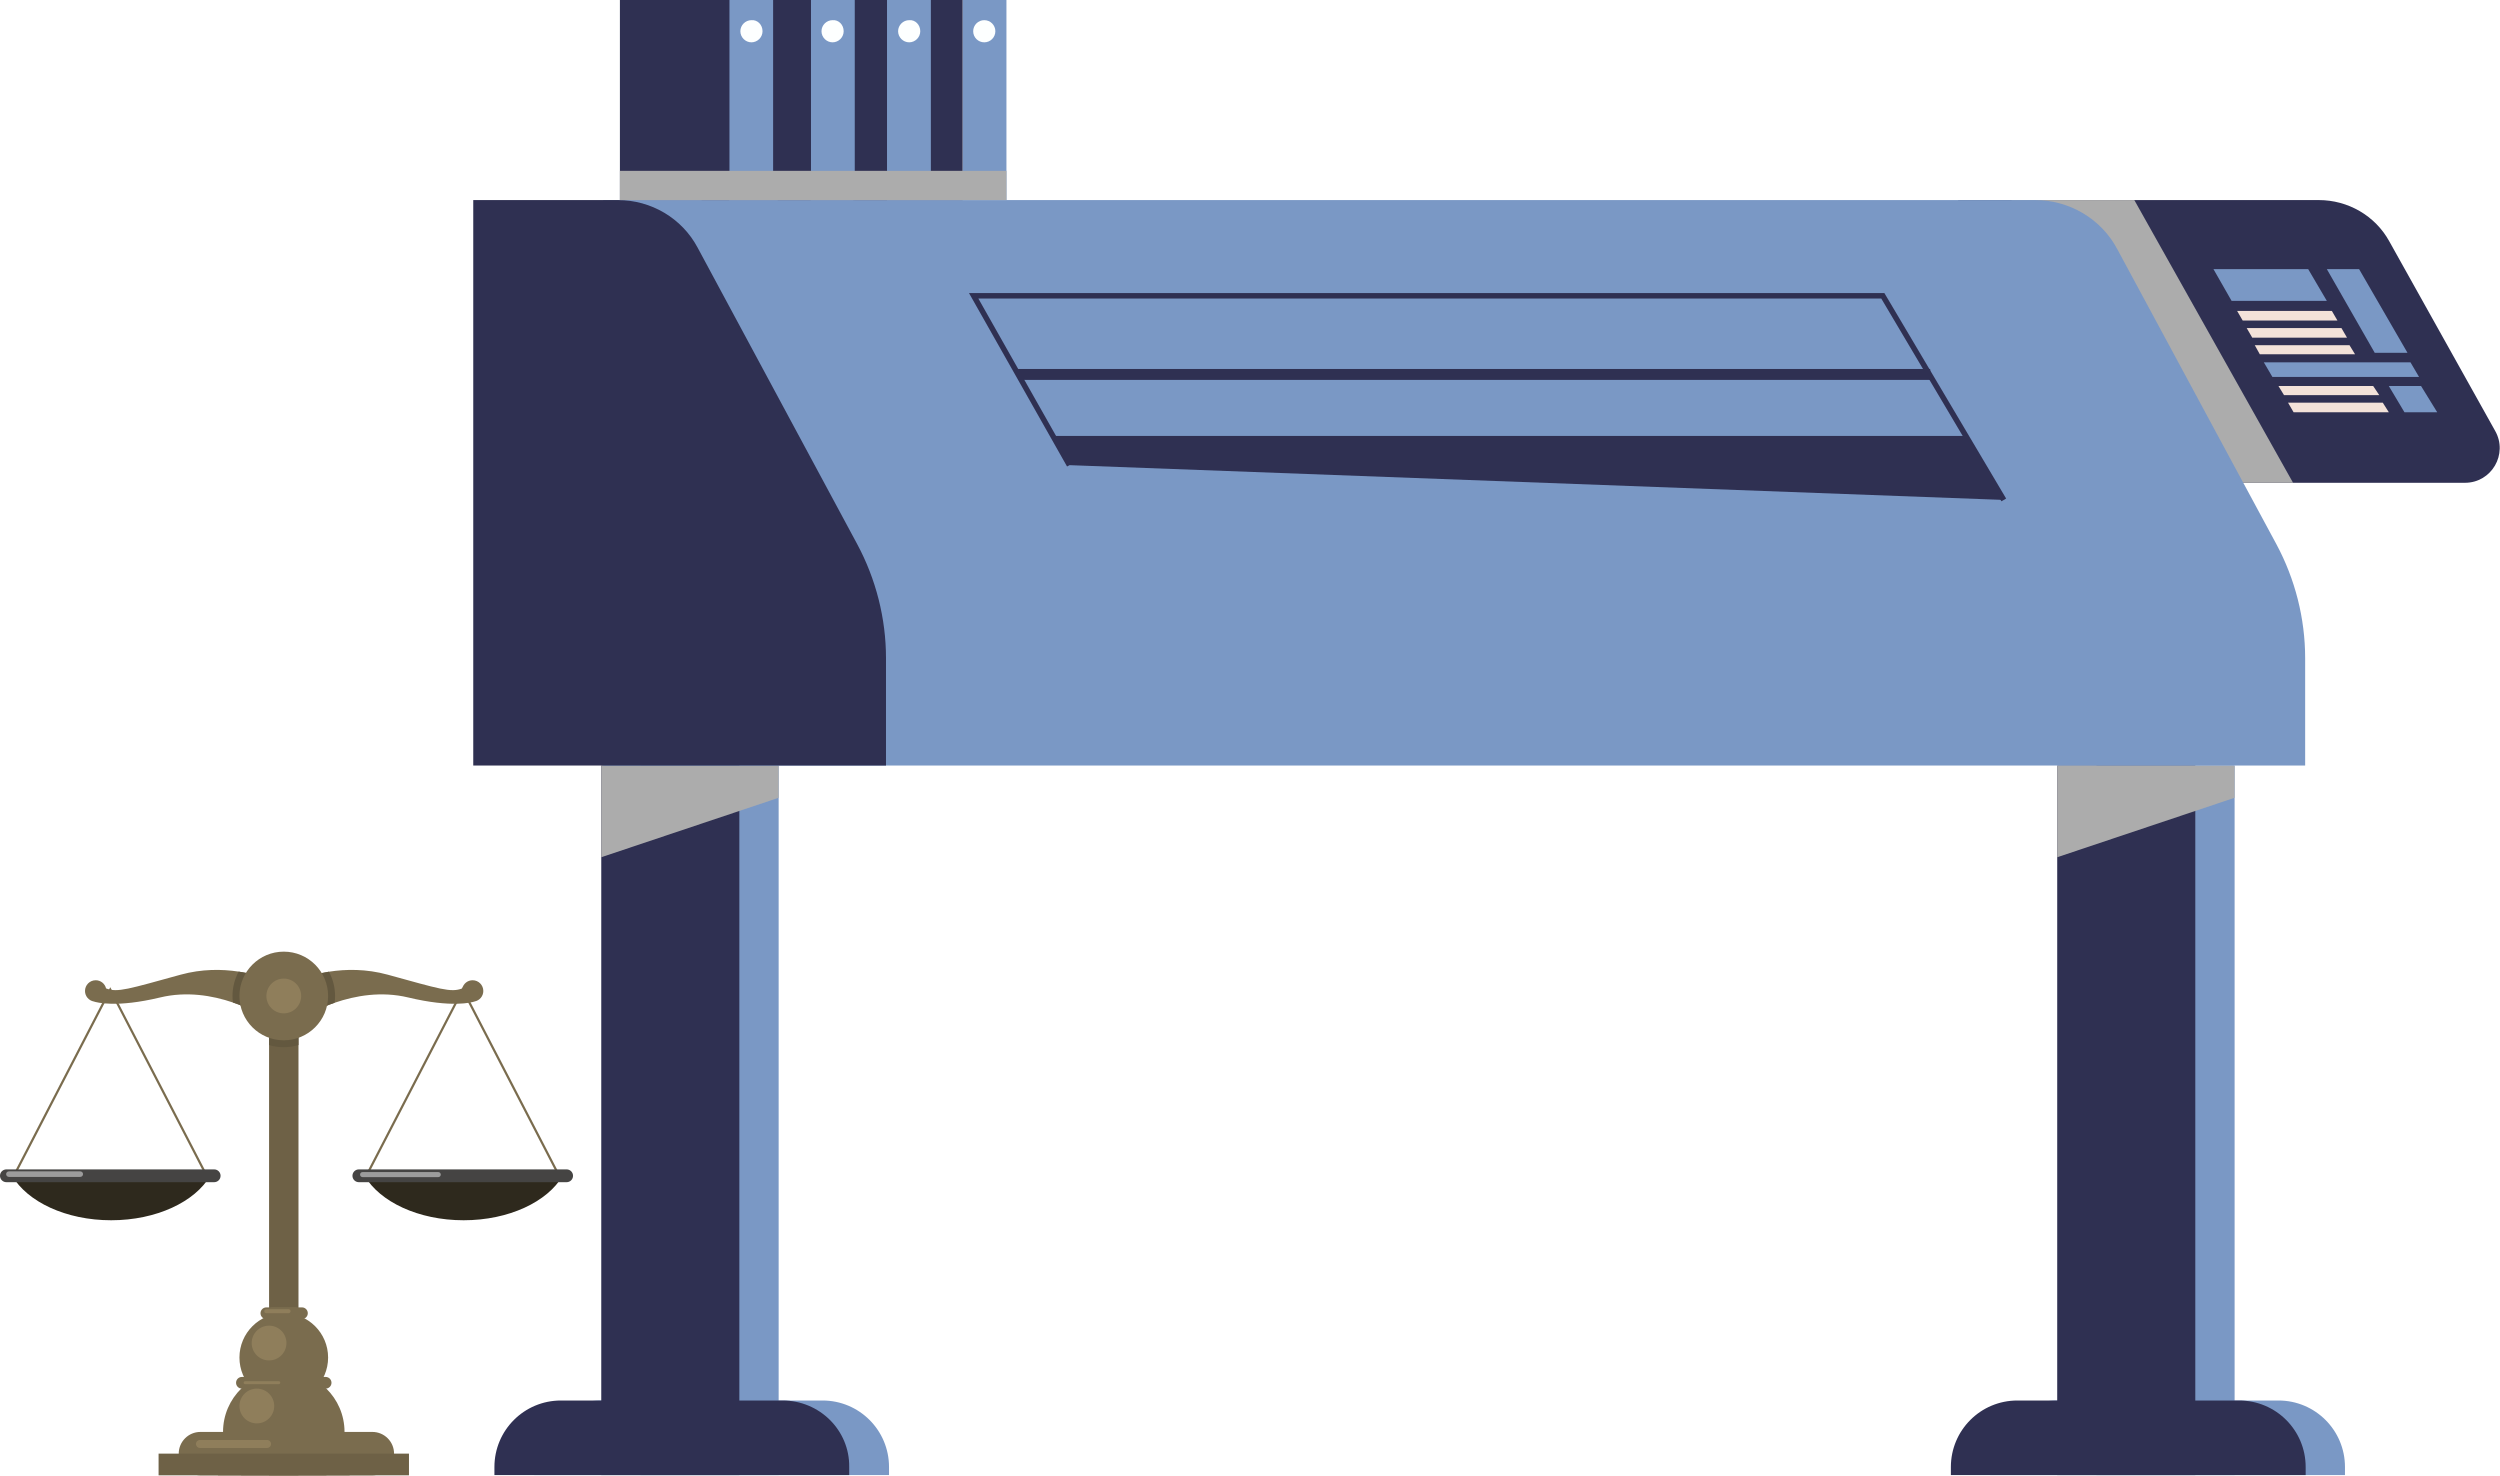 <svg width="486" height="287" viewBox="0 0 486 287" fill="none" xmlns="http://www.w3.org/2000/svg">
<path d="M58.025 189.473H52.309V286.805H58.025V189.473Z" fill="#6E6146"/>
<path d="M67.976 286.807H42.359L43.693 282.586L43.902 281.919L45.029 278.366L47.692 269.947L48.001 268.985L48.065 268.784L48.209 268.324L48.416 267.678L51.977 256.424L52.171 255.828L52.307 255.39L52.702 254.155H57.633L58.027 255.39L58.164 255.828L58.358 256.424L61.918 267.678L62.126 268.324L62.269 268.784L62.334 268.985L62.636 269.947L65.306 278.366L66.425 281.919L66.64 282.586L67.976 286.807Z" fill="#7A6C4E"/>
<path d="M59.836 255.29C59.836 255.915 59.327 256.424 58.702 256.424H51.783C51.151 256.424 50.642 255.915 50.642 255.29C50.642 254.665 51.152 254.155 51.783 254.155H58.702C59.327 254.155 59.836 254.665 59.836 255.29Z" fill="#7A6C4E"/>
<path d="M64.441 268.812C64.441 269.439 63.933 269.948 63.306 269.948H47.027C46.399 269.948 45.89 269.439 45.89 268.812C45.89 268.184 46.399 267.676 47.027 267.676H63.306C63.933 267.676 64.441 268.184 64.441 268.812Z" fill="#7A6C4E"/>
<path d="M76.605 282.585C76.605 284.914 74.714 286.804 72.387 286.804H38.963C36.636 286.804 34.744 284.914 34.744 282.585C34.744 281.421 35.216 280.366 35.982 279.6C36.743 278.839 37.799 278.367 38.963 278.367H72.387C74.715 278.367 76.605 280.253 76.605 282.585Z" fill="#7A6C4E"/>
<path d="M55.663 191.848L55.244 193.818L54.063 199.311C54.063 199.311 53.429 198.839 52.308 198.157C50.77 197.233 48.307 195.91 45.277 194.884C41.27 193.521 36.275 192.671 31.133 193.906C22.617 195.951 18.772 194.871 18.225 194.689C17.26 194.507 16.524 193.663 16.524 192.644C16.524 191.497 17.455 190.559 18.609 190.559C19.581 190.559 20.397 191.234 20.619 192.145C22.827 193.015 25.053 192.239 35.135 189.473C39.238 188.346 43.124 188.386 46.397 188.879C48.738 189.23 50.756 189.823 52.308 190.377C53.705 190.883 54.717 191.362 55.244 191.625C55.521 191.767 55.663 191.848 55.663 191.848Z" fill="#7A6C4E"/>
<path d="M93.957 192.644C93.957 193.663 93.222 194.506 92.257 194.689C91.717 194.871 87.871 195.951 79.348 193.906C74.139 192.658 69.085 193.548 65.05 194.938C61.993 195.991 59.523 197.334 58.025 198.252C56.993 198.886 56.419 199.311 56.419 199.311L55.245 193.818L54.82 191.848C54.82 191.848 54.969 191.767 55.245 191.625C55.751 191.369 56.716 190.91 58.025 190.431C59.563 189.871 61.588 189.27 63.943 188.899C67.244 188.386 71.184 188.332 75.354 189.473C85.429 192.239 87.656 193.015 89.862 192.145C90.085 191.234 90.901 190.559 91.873 190.559C93.026 190.559 93.957 191.497 93.957 192.644Z" fill="#7A6C4E"/>
<path d="M65.137 193.616C65.137 194.061 65.11 194.506 65.049 194.938C61.992 195.991 59.523 197.334 58.025 198.252V203.157C57.12 203.434 56.162 203.582 55.164 203.582C54.172 203.582 53.213 203.434 52.309 203.164V198.157C50.771 197.233 48.308 195.91 45.278 194.884C45.224 194.466 45.197 194.048 45.197 193.616C45.197 191.902 45.636 190.289 46.398 188.879C48.74 189.23 50.757 189.823 52.309 190.377V189.473H58.025V190.431C59.563 189.871 61.588 189.27 63.943 188.899C64.705 190.303 65.137 191.909 65.137 193.616Z" fill="#63583F"/>
<path d="M63.784 193.617C63.784 198.376 59.924 202.234 55.165 202.234C50.406 202.234 46.548 198.376 46.548 193.617C46.548 188.858 50.406 185 55.165 185C59.925 185 63.784 188.858 63.784 193.617Z" fill="#7A6C4E"/>
<path d="M63.784 263.908C63.784 268.667 59.924 272.525 55.165 272.525C50.406 272.525 46.548 268.667 46.548 263.908C46.548 259.149 50.406 255.29 55.165 255.29C59.925 255.29 63.784 259.15 63.784 263.908Z" fill="#7A6C4E"/>
<path d="M66.975 278.367C66.975 279.605 66.785 280.799 66.429 281.92C66.36 282.144 66.282 282.364 66.195 282.585C65.585 284.187 64.633 285.623 63.426 286.804H46.906C45.7 285.623 44.748 284.187 44.138 282.585C44.051 282.364 43.973 282.144 43.903 281.92C43.549 280.799 43.358 279.605 43.358 278.367C43.358 275.065 44.712 272.081 46.898 269.939C47.244 269.597 47.611 269.278 48.001 268.982C48.045 268.948 48.088 268.913 48.131 268.882C48.759 268.416 49.433 268.009 50.151 267.676C50.835 267.351 51.557 267.097 52.306 266.91C53.222 266.68 54.178 266.559 55.166 266.559C56.151 266.559 57.108 266.681 58.025 266.91C58.774 267.096 59.496 267.351 60.179 267.676C60.897 268.009 61.572 268.416 62.2 268.882C62.243 268.913 62.286 268.948 62.33 268.982C62.719 269.278 63.086 269.597 63.433 269.939C65.621 272.081 66.975 275.066 66.975 278.367Z" fill="#7A6C4E"/>
<path d="M79.504 282.585H30.828V286.804H79.504V282.585Z" fill="#6E6146"/>
<path d="M2.362 228.573C5.314 233.626 12.817 237.218 21.612 237.218C30.408 237.218 37.911 233.627 40.862 228.573H2.362Z" fill="#2E291D"/>
<path d="M40.53 228.789H2.349L21.439 191.916L40.53 228.789ZM3.06 228.357H39.82L21.44 192.857L3.06 228.357Z" fill="#7A6C4E"/>
<path d="M1.243 229.818C0.557 229.818 -0 229.261 -0 228.573C-0 227.886 0.557 227.329 1.243 227.329H41.635C42.322 227.329 42.88 227.886 42.88 228.573C42.88 229.261 42.322 229.818 41.635 229.818H1.243Z" fill="#454443"/>
<path d="M70.88 228.573C73.832 233.626 81.335 237.218 90.129 237.218C98.924 237.218 106.428 233.627 109.379 228.573H70.88Z" fill="#2E291D"/>
<path d="M109.047 228.789H70.866L89.956 191.916L109.047 228.789ZM71.577 228.357H108.335L89.956 192.857L71.577 228.357Z" fill="#7A6C4E"/>
<path d="M69.76 229.818C69.074 229.818 68.516 229.261 68.516 228.573C68.516 227.886 69.074 227.329 69.76 227.329H110.152C110.839 227.329 111.397 227.886 111.397 228.573C111.397 229.261 110.839 229.818 110.152 229.818H69.76Z" fill="#454443"/>
<path d="M58.546 193.617C58.546 195.484 57.033 196.997 55.167 196.997C53.3 196.997 51.787 195.484 51.787 193.617C51.787 191.751 53.3 190.238 55.167 190.238C57.033 190.238 58.546 191.751 58.546 193.617Z" fill="#8F7E5B"/>
<path d="M55.686 261.088C55.686 262.954 54.173 264.468 52.307 264.468C50.44 264.468 48.927 262.954 48.927 261.088C48.927 259.22 50.44 257.708 52.307 257.708C54.173 257.708 55.686 259.22 55.686 261.088Z" fill="#8F7E5B"/>
<path d="M53.308 273.328C53.308 275.194 51.794 276.707 49.929 276.707C48.061 276.707 46.548 275.194 46.548 273.328C46.548 271.46 48.061 269.948 49.929 269.948C51.794 269.948 53.308 271.46 53.308 273.328Z" fill="#8F7E5B"/>
<path d="M52.691 280.709C52.691 281.138 52.342 281.486 51.913 281.486H38.873C38.444 281.486 38.097 281.138 38.097 280.709C38.097 280.279 38.445 279.931 38.873 279.931H51.913C52.342 279.93 52.691 280.279 52.691 280.709Z" fill="#8F7E5B"/>
<path d="M54.485 268.792C54.485 268.948 54.357 269.076 54.2 269.076H47.65C47.494 269.076 47.366 268.948 47.366 268.792C47.366 268.635 47.494 268.507 47.65 268.507H54.2C54.357 268.507 54.485 268.634 54.485 268.792Z" fill="#8F7E5B"/>
<path d="M56.488 254.9C56.488 255.115 56.313 255.29 56.099 255.29H51.764C51.548 255.29 51.374 255.115 51.374 254.9C51.374 254.685 51.548 254.51 51.764 254.51H56.099C56.313 254.51 56.488 254.684 56.488 254.9Z" fill="#8F7E5B"/>
<path d="M16.144 228.251C16.144 228.548 15.903 228.79 15.605 228.79H1.728C1.431 228.79 1.19 228.548 1.19 228.251C1.19 227.955 1.431 227.713 1.728 227.713H15.605C15.902 227.713 16.144 227.954 16.144 228.251Z" fill="#9C9C9C"/>
<path d="M85.692 228.341C85.692 228.613 85.471 228.834 85.199 228.834H70.485C70.212 228.834 69.992 228.613 69.992 228.341C69.992 228.069 70.212 227.848 70.485 227.848H85.199C85.471 227.848 85.692 228.069 85.692 228.341Z" fill="#9C9C9C"/>
<path d="M434.407 148.815H407.563V286.756H434.407V148.815Z" fill="#7A98C5"/>
<path d="M442.931 272.257H399.824C392.672 272.257 386.891 278.037 386.891 285.189V286.756H455.863V285.189C455.863 278.037 450.082 272.257 442.931 272.257Z" fill="#7A98C5"/>
<path d="M426.766 148.815H399.922V286.756H426.766V148.815Z" fill="#2F3052"/>
<path d="M435.289 272.257H392.182C385.03 272.257 379.25 278.037 379.25 285.189V286.756H448.221V285.189C448.221 278.037 442.441 272.257 435.289 272.257Z" fill="#2F3052"/>
<path d="M399.922 148.815V166.646L434.407 155.085V148.815H399.922Z" fill="#ACACAC"/>
<path d="M151.37 148.815H124.526V286.756H151.37V148.815Z" fill="#7A98C5"/>
<path d="M159.894 272.257H116.787C109.635 272.257 103.855 278.037 103.855 285.189V286.756H172.826V285.189C172.826 278.037 167.046 272.257 159.894 272.257Z" fill="#7A98C5"/>
<path d="M143.729 148.815H116.885V286.756H143.729V148.815Z" fill="#2F3052"/>
<path d="M152.154 272.257H109.047C101.895 272.257 96.115 278.037 96.115 285.189V286.756H165.086V285.189C165.184 278.037 159.306 272.257 152.154 272.257Z" fill="#2F3052"/>
<path d="M116.885 148.815V166.646L151.371 155.085V148.815H116.885Z" fill="#ACACAC"/>
<path d="M380.622 38.894H450.768C456.451 38.894 461.741 41.931 464.484 46.927L485.058 83.764C487.605 88.27 484.372 93.855 479.18 93.855H404.526L380.622 38.894Z" fill="#2F3052"/>
<path d="M414.911 38.894L445.772 93.855H420.985L391.006 38.894H414.911Z" fill="#ACACAC"/>
<path d="M430.293 52.316L433.82 58.488H452.336L448.711 52.316H430.293Z" fill="#7A98C5"/>
<path d="M434.898 60.447L435.976 62.308H454.394L453.316 60.447H434.898Z" fill="#F3E2D9"/>
<path d="M436.759 63.778L437.837 65.639H456.256L455.178 63.778H436.759Z" fill="#F3E2D9"/>
<path d="M438.327 67.109L439.307 68.872H457.823L456.746 67.109H438.327Z" fill="#F3E2D9"/>
<path d="M442.931 75.044L444.009 76.808H462.525L461.35 75.044H442.931Z" fill="#F3E2D9"/>
<path d="M444.792 78.277L445.87 80.139H464.386L463.211 78.277H444.792Z" fill="#F3E2D9"/>
<path d="M440.09 70.44L441.756 73.281H470.265L468.599 70.44H440.09Z" fill="#7A98C5"/>
<path d="M452.336 52.316L461.644 68.579H468.012L458.607 52.316H452.336Z" fill="#7A98C5"/>
<path d="M464.387 75.044L467.424 80.139H473.792L470.657 75.044H464.387Z" fill="#7A98C5"/>
<path d="M117.276 148.816H448.122V127.948C448.122 120.208 446.163 112.567 442.538 105.807L411.579 48.397C408.444 42.519 402.272 38.894 395.61 38.894H117.276V148.816Z" fill="#7A98C5"/>
<path d="M92 148.816H172.238V127.948C172.238 120.209 170.278 112.567 166.654 105.807L135.597 48.103C132.56 42.421 126.584 38.894 120.118 38.894H92V148.816Z" fill="#2F3052"/>
<path d="M207.899 90.426L189.284 57.508H366.023L389.536 97.186" stroke="#2F3052" stroke-width="1.062" stroke-miterlimit="10"/>
<path d="M197.906 72.791H375.232" stroke="#2F3052" stroke-width="2.123" stroke-miterlimit="10"/>
<path d="M204.666 84.743H382.189L389.536 97.186L207.899 90.426L204.666 84.743Z" fill="#2F3052"/>
<path d="M195.653 -0H187.13V38.894H195.653V-0Z" fill="#7A98C5"/>
<path d="M187.129 -6.10352e-05H165.87V38.894H187.129V-6.10352e-05Z" fill="#2F3052"/>
<path d="M180.958 -0H172.434V38.894H180.958V-0Z" fill="#7A98C5"/>
<path d="M172.434 -6.10352e-05H151.175V38.894H172.434V-6.10352e-05Z" fill="#2F3052"/>
<path d="M166.164 -0H157.641V38.894H166.164V-0Z" fill="#7A98C5"/>
<path d="M157.641 -6.10352e-05H136.381V38.894H157.641V-6.10352e-05Z" fill="#2F3052"/>
<path d="M150.293 -6.10352e-05H141.77V38.894H150.293V-6.10352e-05Z" fill="#7A98C5"/>
<path d="M141.769 0H120.51V38.894H141.769V0Z" fill="#2F3052"/>
<path d="M148.236 6.074C148.236 7.25 147.256 8.229 146.08 8.229C144.905 8.229 143.925 7.25 143.925 6.074C143.925 4.898 144.905 3.919 146.08 3.919C147.256 3.821 148.236 4.8 148.236 6.074Z" fill="#FDFFFF"/>
<path d="M164.009 6.074C164.009 7.25 163.03 8.229 161.854 8.229C160.678 8.229 159.699 7.25 159.699 6.074C159.699 4.898 160.678 3.919 161.854 3.919C163.03 3.821 164.009 4.8 164.009 6.074Z" fill="#FDFFFF"/>
<path d="M178.9 6.074C178.9 7.25 177.921 8.229 176.745 8.229C175.569 8.229 174.59 7.25 174.59 6.074C174.59 4.898 175.569 3.919 176.745 3.919C177.921 3.821 178.9 4.8 178.9 6.074Z" fill="#FDFFFF"/>
<path d="M191.343 8.229C192.533 8.229 193.498 7.264 193.498 6.074C193.498 4.884 192.533 3.919 191.343 3.919C190.153 3.919 189.188 4.884 189.188 6.074C189.188 7.264 190.153 8.229 191.343 8.229Z" fill="#FDFFFF"/>
<path d="M195.653 33.212H120.51V38.894H195.653V33.212Z" fill="#ACACAC"/>
</svg>

